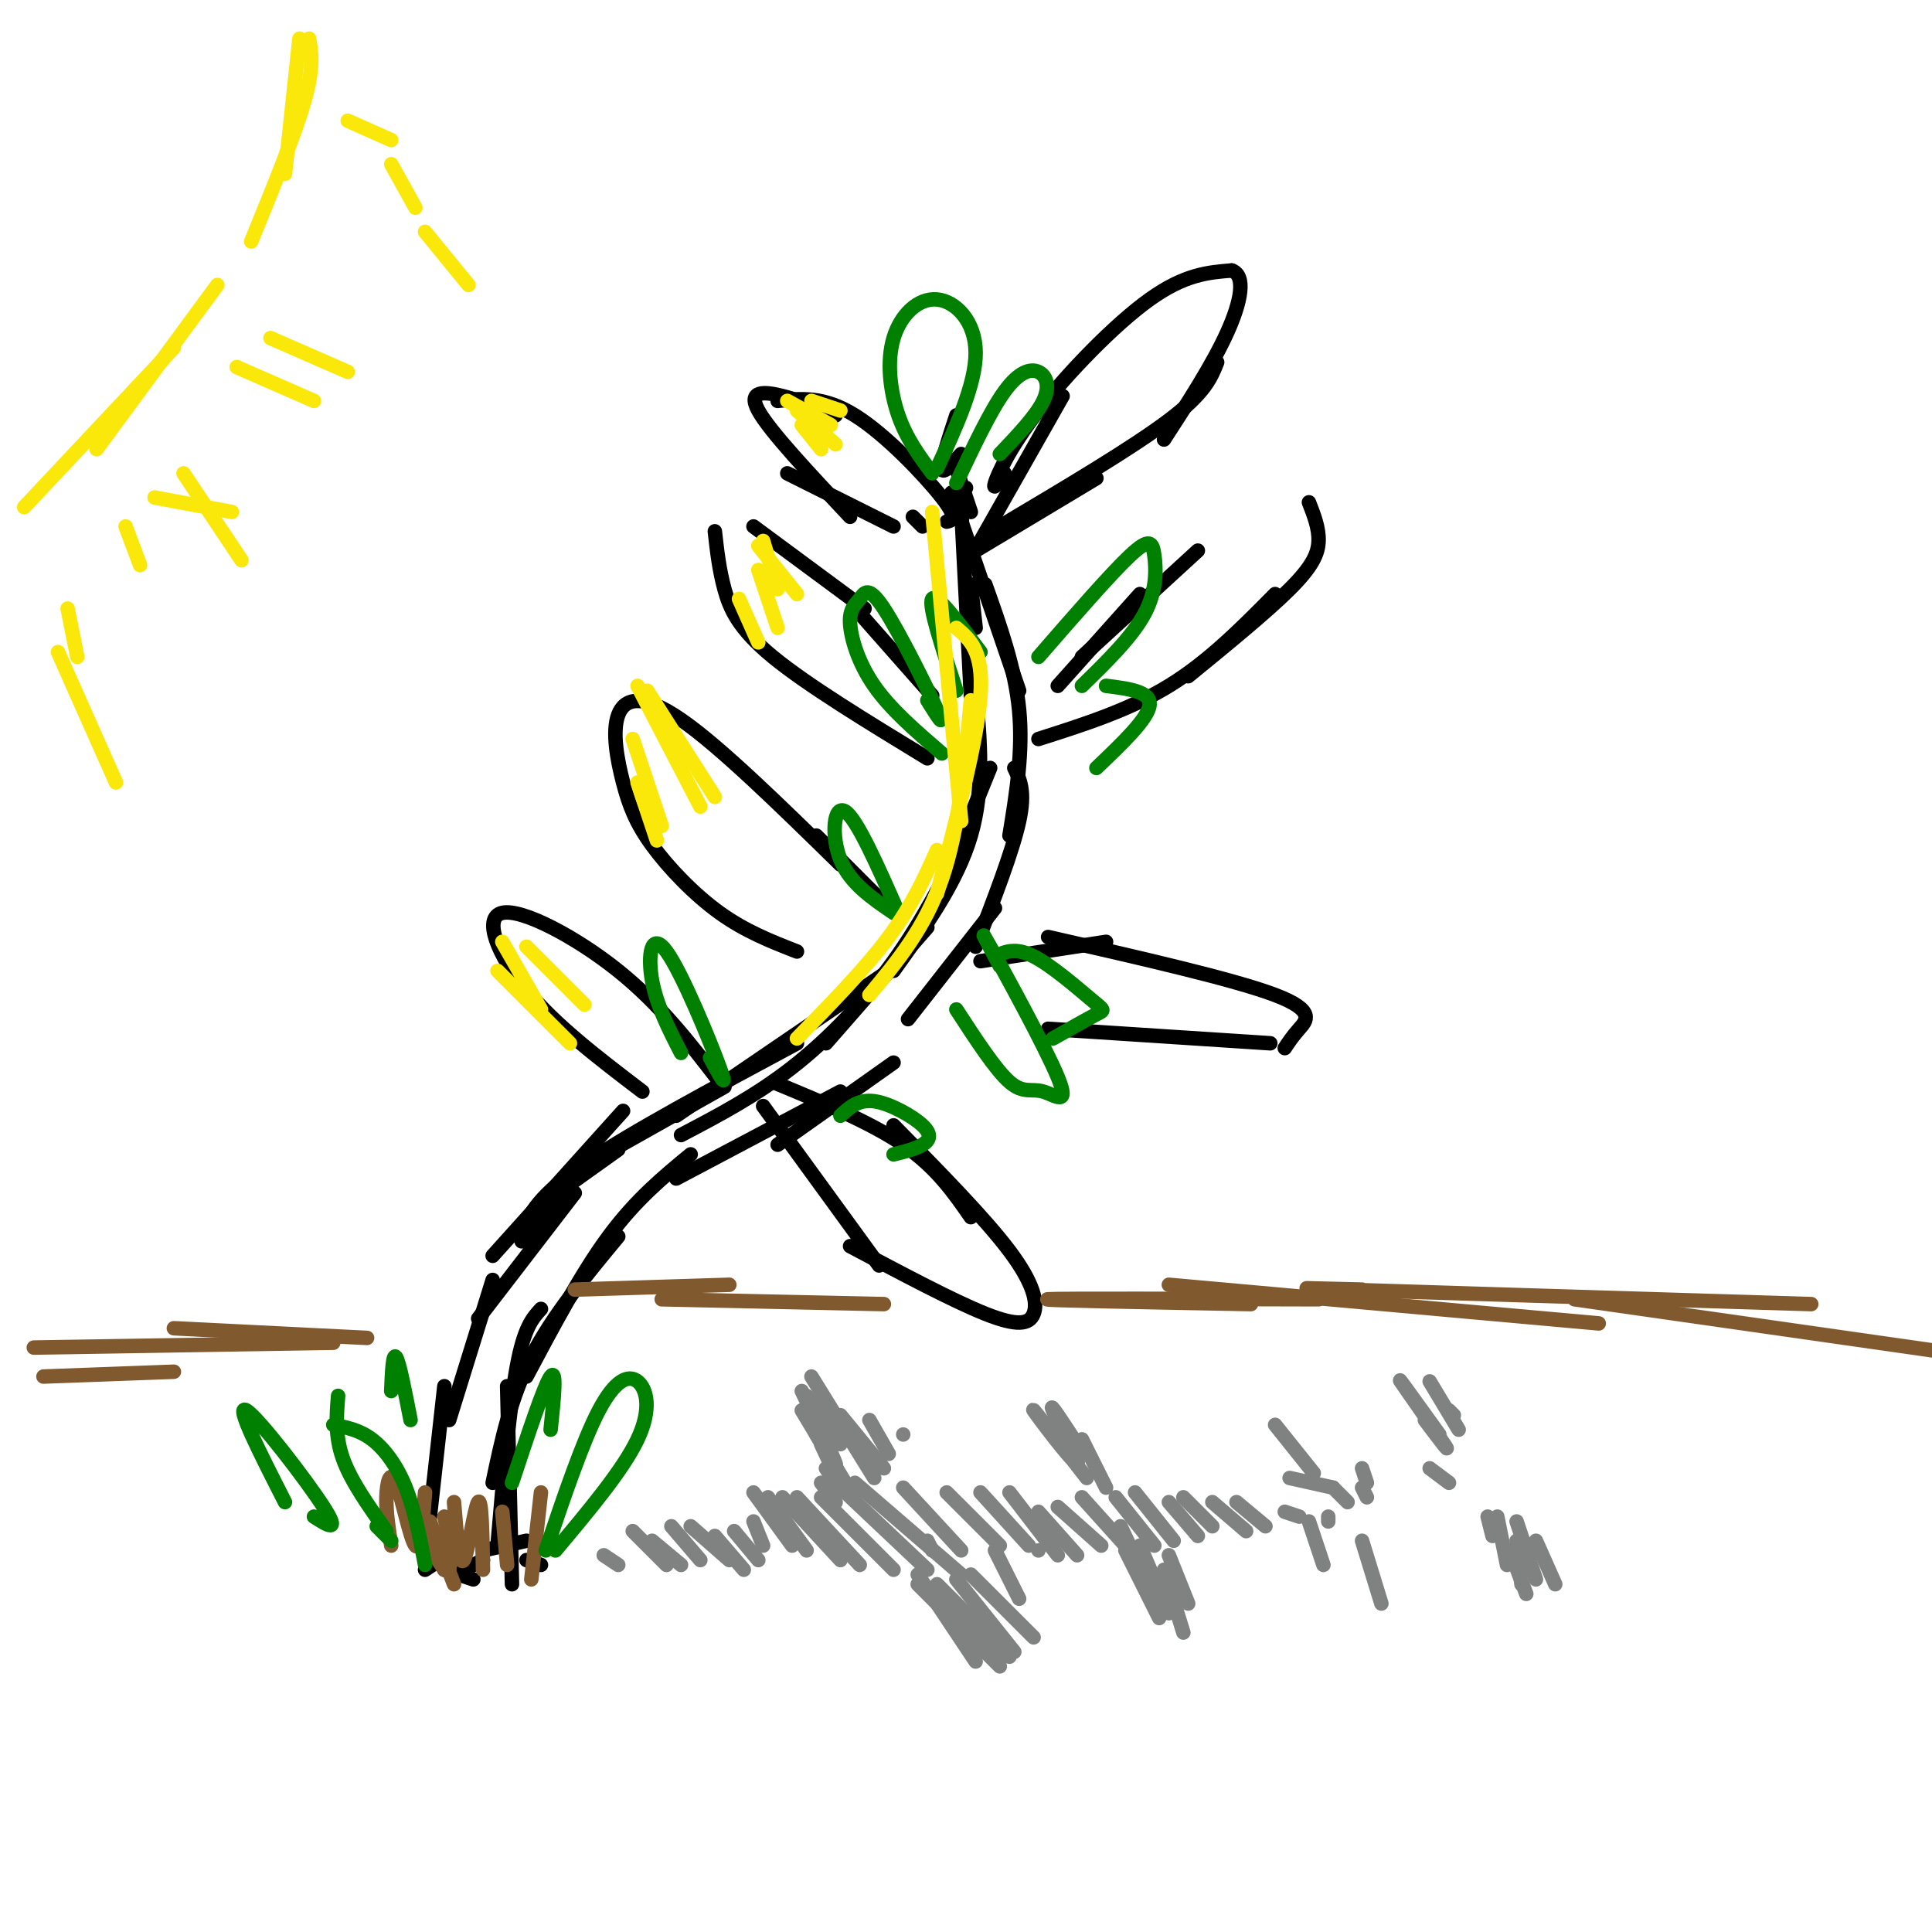 <svg viewBox='0 0 400 400' version='1.1' xmlns='http://www.w3.org/2000/svg' xmlns:xlink='http://www.w3.org/1999/xlink'><g fill='none' stroke='rgb(0,0,0)' stroke-width='3' stroke-linecap='round' stroke-linejoin='round'><path d='M88,323c0.000,0.000 4.000,-36.000 4,-36'/><path d='M93,294c0.000,0.000 9.000,-29.000 9,-29'/><path d='M99,273c0.000,0.000 20.000,-26.000 20,-26'/><path d='M102,260c0.000,0.000 27.000,-30.000 27,-30'/><path d='M108,257c0.000,0.000 9.000,-11.000 9,-11'/><path d='M114,248c0.000,0.000 14.000,-10.000 14,-10'/><path d='M118,243c0.000,0.000 32.000,-18.000 32,-18'/><path d='M140,231c0.000,0.000 44.000,-30.000 44,-30'/><path d='M171,216c0.000,0.000 21.000,-24.000 21,-24'/><path d='M192,191c0.000,0.000 13.000,-32.000 13,-32'/><path d='M202,143c0.917,10.167 1.833,20.333 -1,30c-2.833,9.667 -9.417,18.833 -16,28'/><path d='M200,173c-4.511,8.844 -9.022,17.689 -15,26c-5.978,8.311 -13.422,16.089 -21,22c-7.578,5.911 -15.289,9.956 -23,14'/><path d='M165,216c-17.250,9.250 -34.500,18.500 -44,25c-9.500,6.500 -11.250,10.250 -13,14'/><path d='M202,130c0.000,0.000 -1.000,-9.000 -1,-9'/><path d='M201,144c0.000,0.000 -2.000,-39.000 -2,-39'/><path d='M197,102c0.000,0.000 14.000,41.000 14,41'/><path d='M204,121c3.083,8.667 6.167,17.333 7,26c0.833,8.667 -0.583,17.333 -2,26'/><path d='M210,159c1.167,2.417 2.333,4.833 1,11c-1.333,6.167 -5.167,16.083 -9,26'/><path d='M206,188c0.000,0.000 -18.000,23.000 -18,23'/><path d='M185,220c0.000,0.000 -24.000,17.000 -24,17'/><path d='M174,226c0.000,0.000 -34.000,18.000 -34,18'/><path d='M143,239c-5.667,4.667 -11.333,9.333 -17,17c-5.667,7.667 -11.333,18.333 -17,29'/><path d='M128,256c-6.833,8.250 -13.667,16.500 -18,25c-4.333,8.500 -6.167,17.250 -8,26'/><path d='M112,271c-1.750,1.917 -3.500,3.833 -5,12c-1.500,8.167 -2.750,22.583 -4,37'/><path d='M105,287c0.000,0.000 1.000,41.000 1,41'/><path d='M88,325c0.000,0.000 6.000,-4.000 6,-4'/><path d='M92,325c0.000,0.000 6.000,2.000 6,2'/><path d='M94,326c0.000,0.000 6.000,-3.000 6,-3'/><path d='M100,321c0.000,0.000 9.000,-2.000 9,-2'/><path d='M109,323c0.000,0.000 3.000,1.000 3,1'/><path d='M191,109c0.000,0.000 -2.000,-2.000 -2,-2'/><path d='M196,108c1.222,-0.289 2.444,-0.578 -1,-5c-3.444,-4.422 -11.556,-12.978 -18,-17c-6.444,-4.022 -11.222,-3.511 -16,-3'/><path d='M173,86c-3.667,-1.533 -7.333,-3.067 -11,-4c-3.667,-0.933 -7.333,-1.267 -5,3c2.333,4.267 10.667,13.133 19,22'/><path d='M163,98c0.000,0.000 22.000,11.000 22,11'/><path d='M203,112c0.000,0.000 17.000,-30.000 17,-30'/><path d='M208,98c-1.280,1.893 -2.560,3.786 -2,2c0.560,-1.786 2.958,-7.250 9,-15c6.042,-7.750 15.726,-17.786 23,-23c7.274,-5.214 12.137,-5.607 17,-6'/><path d='M255,56c3.000,0.978 2.000,6.422 -1,13c-3.000,6.578 -8.000,14.289 -13,22'/><path d='M252,75c-1.250,3.167 -2.500,6.333 -10,12c-7.500,5.667 -21.250,13.833 -35,22'/><path d='M227,99c0.000,0.000 -25.000,15.000 -25,15'/><path d='M200,101c0.000,0.000 0.000,0.000 0,0'/><path d='M201,106c0.000,0.000 -3.000,-9.000 -3,-9'/><path d='M198,86c-1.583,4.833 -3.167,9.667 -3,11c0.167,1.333 2.083,-0.833 4,-3'/><path d='M219,142c0.000,0.000 17.000,-19.000 17,-19'/><path d='M224,136c0.000,0.000 24.000,-22.000 24,-22'/><path d='M271,104c1.044,2.667 2.089,5.333 2,8c-0.089,2.667 -1.311,5.333 -6,10c-4.689,4.667 -12.844,11.333 -21,18'/><path d='M264,123c-6.917,7.000 -13.833,14.000 -22,19c-8.167,5.000 -17.583,8.000 -27,11'/><path d='M193,144c0.000,0.000 -15.000,-17.000 -15,-17'/><path d='M179,126c0.000,0.000 -23.000,-17.000 -23,-17'/><path d='M148,110c0.444,3.978 0.889,7.956 2,12c1.111,4.044 2.889,8.156 10,14c7.111,5.844 19.556,13.422 32,21'/><path d='M203,199c0.000,0.000 26.000,-4.000 26,-4'/><path d='M217,194c19.222,4.378 38.444,8.756 47,12c8.556,3.244 6.444,5.356 5,7c-1.444,1.644 -2.222,2.822 -3,4'/><path d='M263,216c0.000,0.000 -46.000,-3.000 -46,-3'/><path d='M184,188c0.000,0.000 -15.000,-15.000 -15,-15'/><path d='M174,179c-12.471,-12.221 -24.941,-24.441 -33,-30c-8.059,-5.559 -11.706,-4.456 -13,-1c-1.294,3.456 -0.233,9.267 1,14c1.233,4.733 2.640,8.390 6,13c3.360,4.610 8.674,10.174 14,14c5.326,3.826 10.663,5.913 16,8'/><path d='M160,224c10.083,4.167 20.167,8.333 27,13c6.833,4.667 10.417,9.833 14,15'/><path d='M185,233c9.446,9.601 18.893,19.202 24,26c5.107,6.798 5.875,10.792 5,13c-0.875,2.208 -3.393,2.631 -10,0c-6.607,-2.631 -17.304,-8.315 -28,-14'/><path d='M182,262c0.000,0.000 -24.000,-33.000 -24,-33'/><path d='M149,224c-6.155,-8.012 -12.310,-16.024 -21,-23c-8.690,-6.976 -19.917,-12.917 -24,-12c-4.083,0.917 -1.024,8.690 5,16c6.024,7.310 15.012,14.155 24,21'/></g>
<g fill='none' stroke='rgb(129,89,47)' stroke-width='3' stroke-linecap='round' stroke-linejoin='round'><path d='M88,319c0.000,0.000 4.000,6.000 4,6'/><path d='M89,315c0.000,0.000 5.000,13.000 5,13'/><path d='M92,314c0.000,0.000 2.000,9.000 2,9'/><path d='M94,311c0.533,6.711 1.067,13.422 2,12c0.933,-1.422 2.267,-10.978 3,-12c0.733,-1.022 0.867,6.489 1,14'/><path d='M104,313c0.000,0.000 1.000,11.000 1,11'/><path d='M112,309c0.000,0.000 -2.000,18.000 -2,18'/><path d='M94,316c0.000,0.000 -1.000,9.000 -1,9'/><path d='M88,309c-0.458,6.149 -0.917,12.298 -2,11c-1.083,-1.298 -2.792,-10.042 -4,-13c-1.208,-2.958 -1.917,-0.131 -2,3c-0.083,3.131 0.458,6.565 1,10'/></g>
<g fill='none' stroke='rgb(0,128,0)' stroke-width='3' stroke-linecap='round' stroke-linejoin='round'><path d='M88,324c-1.089,-5.711 -2.178,-11.422 -4,-16c-1.822,-4.578 -4.378,-8.022 -7,-10c-2.622,-1.978 -5.311,-2.489 -8,-3'/><path d='M70,289c-0.333,4.167 -0.667,8.333 1,13c1.667,4.667 5.333,9.833 9,15'/><path d='M78,316c0.000,0.000 3.000,3.000 3,3'/><path d='M113,321c3.845,-11.357 7.690,-22.714 11,-29c3.310,-6.286 6.083,-7.500 8,-6c1.917,1.500 2.976,5.714 0,12c-2.976,6.286 -9.988,14.643 -17,23'/><path d='M106,307c3.333,-10.083 6.667,-20.167 8,-22c1.333,-1.833 0.667,4.583 0,11'/><path d='M85,294c-1.167,-6.000 -2.333,-12.000 -3,-13c-0.667,-1.000 -0.833,3.000 -1,7'/><path d='M65,314c2.800,1.800 5.600,3.600 2,-2c-3.600,-5.600 -13.600,-18.600 -16,-20c-2.400,-1.400 2.800,8.800 8,19'/><path d='M147,219c1.964,3.649 3.929,7.298 2,2c-1.929,-5.298 -7.750,-19.542 -11,-24c-3.250,-4.458 -3.929,0.869 -3,6c0.929,5.131 3.464,10.065 6,15'/><path d='M174,231c1.863,-1.726 3.726,-3.452 7,-3c3.274,0.452 7.958,3.083 10,5c2.042,1.917 1.440,3.119 0,4c-1.440,0.881 -3.720,1.440 -6,2'/><path d='M186,189c-4.289,-9.733 -8.578,-19.467 -11,-21c-2.422,-1.533 -2.978,5.133 -1,10c1.978,4.867 6.489,7.933 11,11'/><path d='M207,200c-2.483,-4.665 -4.967,-9.330 -2,-4c2.967,5.330 11.383,20.656 14,27c2.617,6.344 -0.565,3.708 -3,3c-2.435,-0.708 -4.124,0.512 -7,-2c-2.876,-2.512 -6.938,-8.756 -11,-15'/><path d='M206,198c2.107,-0.958 4.214,-1.917 8,0c3.786,1.917 9.250,6.708 12,9c2.750,2.292 2.786,2.083 1,3c-1.786,0.917 -5.393,2.958 -9,5'/><path d='M192,145c1.960,3.144 3.921,6.288 2,2c-1.921,-4.288 -7.722,-16.008 -11,-21c-3.278,-4.992 -4.033,-3.256 -5,-2c-0.967,1.256 -2.145,2.030 -2,5c0.145,2.970 1.613,8.134 5,13c3.387,4.866 8.694,9.433 14,14'/><path d='M198,143c-2.917,-8.833 -5.833,-17.667 -5,-19c0.833,-1.333 5.417,4.833 10,11'/><path d='M215,136c7.482,-8.607 14.964,-17.214 19,-21c4.036,-3.786 4.625,-2.750 5,0c0.375,2.750 0.536,7.214 -2,12c-2.536,4.786 -7.768,9.893 -13,15'/><path d='M229,142c4.667,0.583 9.333,1.167 9,4c-0.333,2.833 -5.667,7.917 -11,13'/><path d='M193,98c-2.649,-3.552 -5.298,-7.104 -7,-12c-1.702,-4.896 -2.456,-11.137 -1,-16c1.456,-4.863 5.123,-8.348 9,-8c3.877,0.348 7.965,4.528 8,11c0.035,6.472 -3.982,15.236 -8,24'/><path d='M198,100c3.518,-7.464 7.036,-14.929 10,-19c2.964,-4.071 5.375,-4.750 7,-4c1.625,0.750 2.464,2.929 1,6c-1.464,3.071 -5.232,7.036 -9,11'/></g>
<g fill='none' stroke='rgb(128,130,130)' stroke-width='3' stroke-linecap='round' stroke-linejoin='round'><path d='M125,322c0.000,0.000 3.000,2.000 3,2'/><path d='M131,317c0.000,0.000 7.000,7.000 7,7'/><path d='M135,319c0.000,0.000 6.000,5.000 6,5'/><path d='M139,316c0.000,0.000 6.000,7.000 6,7'/><path d='M143,316c0.000,0.000 8.000,7.000 8,7'/><path d='M148,318c0.000,0.000 6.000,7.000 6,7'/><path d='M152,317c0.000,0.000 5.000,6.000 5,6'/><path d='M156,315c0.000,0.000 2.000,5.000 2,5'/><path d='M156,309c0.000,0.000 8.000,11.000 8,11'/><path d='M159,310c0.000,0.000 8.000,11.000 8,11'/><path d='M162,310c0.000,0.000 12.000,13.000 12,13'/><path d='M165,310c0.000,0.000 13.000,14.000 13,14'/><path d='M170,310c0.000,0.000 15.000,15.000 15,15'/><path d='M174,308c0.000,0.000 18.000,17.000 18,17'/><path d='M177,307c0.000,0.000 22.000,19.000 22,19'/><path d='M187,308c0.000,0.000 12.000,13.000 12,13'/><path d='M196,309c0.000,0.000 11.000,11.000 11,11'/><path d='M203,309c0.000,0.000 10.000,11.000 10,11'/><path d='M209,309c0.000,0.000 10.000,13.000 10,13'/><path d='M215,313c0.000,0.000 8.000,9.000 8,9'/><path d='M219,312c0.000,0.000 9.000,8.000 9,8'/><path d='M224,310c0.000,0.000 9.000,10.000 9,10'/><path d='M231,310c0.000,0.000 8.000,10.000 8,10'/><path d='M235,309c0.000,0.000 8.000,10.000 8,10'/><path d='M242,311c0.000,0.000 6.000,7.000 6,7'/><path d='M245,310c0.000,0.000 6.000,6.000 6,6'/><path d='M251,311c0.000,0.000 7.000,6.000 7,6'/><path d='M256,311c0.000,0.000 6.000,5.000 6,5'/><path d='M266,313c0.000,0.000 3.000,1.000 3,1'/><path d='M275,314c0.000,0.000 0.000,1.000 0,1'/><path d='M215,321c0.000,0.000 0.000,0.000 0,0'/><path d='M190,326c0.000,0.000 12.000,18.000 12,18'/><path d='M190,328c0.000,0.000 17.000,17.000 17,17'/><path d='M194,328c0.000,0.000 15.000,15.000 15,15'/><path d='M198,327c0.000,0.000 12.000,15.000 12,15'/><path d='M201,326c0.000,0.000 13.000,13.000 13,13'/><path d='M206,321c0.000,0.000 5.000,10.000 5,10'/><path d='M192,319c0.000,0.000 1.000,2.000 1,2'/><path d='M171,309c1.083,1.167 2.167,2.333 2,2c-0.167,-0.333 -1.583,-2.167 -3,-4'/><path d='M171,304c1.583,2.417 3.167,4.833 3,4c-0.167,-0.833 -2.083,-4.917 -4,-9'/><path d='M175,307c0.000,0.000 -9.000,-15.000 -9,-15'/><path d='M169,297c2.250,3.750 4.500,7.500 4,6c-0.500,-1.500 -3.750,-8.250 -7,-15'/><path d='M167,289c0.000,0.000 7.000,10.000 7,10'/><path d='M168,285c0.000,0.000 13.000,21.000 13,21'/><path d='M174,293c0.000,0.000 9.000,11.000 9,11'/><path d='M180,294c0.000,0.000 4.000,7.000 4,7'/><path d='M187,297c0.000,0.000 0.000,0.000 0,0'/><path d='M225,306c-5.845,-7.530 -11.690,-15.060 -11,-14c0.690,1.060 7.917,10.708 9,11c1.083,0.292 -3.976,-8.774 -5,-11c-1.024,-2.226 1.988,2.387 5,7'/><path d='M224,298c0.000,0.000 5.000,10.000 5,10'/><path d='M232,316c0.000,0.000 7.000,15.000 7,15'/><path d='M233,321c0.000,0.000 7.000,14.000 7,14'/><path d='M236,320c0.000,0.000 6.000,14.000 6,14'/><path d='M241,325c0.000,0.000 4.000,13.000 4,13'/><path d='M242,322c0.000,0.000 4.000,10.000 4,10'/><path d='M267,306c0.000,0.000 9.000,2.000 9,2'/><path d='M276,308c0.000,0.000 3.000,3.000 3,3'/><path d='M282,308c0.000,0.000 1.000,2.000 1,2'/><path d='M282,319c0.000,0.000 4.000,13.000 4,13'/><path d='M271,315c0.000,0.000 3.000,9.000 3,9'/><path d='M264,295c0.000,0.000 8.000,10.000 8,10'/><path d='M282,304c0.000,0.000 1.000,3.000 1,3'/><path d='M296,304c0.000,0.000 4.000,3.000 4,3'/><path d='M295,294c2.867,3.800 5.733,7.600 4,5c-1.733,-2.600 -8.067,-11.600 -9,-13c-0.933,-1.400 3.533,4.800 8,11'/><path d='M296,286c0.000,0.000 6.000,10.000 6,10'/><path d='M300,292c0.000,0.000 1.000,1.000 1,1'/><path d='M308,314c0.000,0.000 1.000,4.000 1,4'/><path d='M310,314c0.000,0.000 2.000,10.000 2,10'/><path d='M314,315c0.000,0.000 4.000,12.000 4,12'/><path d='M318,319c0.000,0.000 4.000,9.000 4,9'/><path d='M314,319c0.000,0.000 1.000,9.000 1,9'/><path d='M313,322c0.000,0.000 3.000,8.000 3,8'/></g>
<g fill='none' stroke='rgb(129,89,47)' stroke-width='3' stroke-linecap='round' stroke-linejoin='round'><path d='M9,285c0.000,0.000 27.000,-1.000 27,-1'/><path d='M7,279c0.000,0.000 62.000,-1.000 62,-1'/><path d='M36,275c0.000,0.000 40.000,2.000 40,2'/><path d='M119,267c0.000,0.000 32.000,-1.000 32,-1'/><path d='M137,269c0.000,0.000 46.000,1.000 46,1'/><path d='M259,270c-22.167,-0.417 -44.333,-0.833 -42,-1c2.333,-0.167 29.167,-0.083 56,0'/><path d='M242,266c0.000,0.000 89.000,8.000 89,8'/><path d='M282,267c-9.750,-0.250 -19.500,-0.500 -4,0c15.500,0.500 56.250,1.750 97,3'/><path d='M326,269c0.000,0.000 77.000,11.000 77,11'/></g>
<g fill='none' stroke='rgb(250,232,11)' stroke-width='3' stroke-linecap='round' stroke-linejoin='round'><path d='M62,8c0.000,0.000 -3.000,28.000 -3,28'/><path d='M64,8c0.500,3.000 1.000,6.000 -1,13c-2.000,7.000 -6.500,18.000 -11,29'/><path d='M45,59c0.000,0.000 -25.000,34.000 -25,34'/><path d='M36,72c0.000,0.000 -31.000,33.000 -31,33'/><path d='M72,25c0.000,0.000 9.000,4.000 9,4'/><path d='M81,34c0.000,0.000 5.000,9.000 5,9'/><path d='M88,48c0.000,0.000 9.000,11.000 9,11'/><path d='M32,103c0.000,0.000 16.000,3.000 16,3'/><path d='M38,98c0.000,0.000 12.000,18.000 12,18'/><path d='M26,109c0.000,0.000 3.000,8.000 3,8'/><path d='M14,126c0.000,0.000 2.000,10.000 2,10'/><path d='M12,135c0.000,0.000 12.000,27.000 12,27'/><path d='M49,76c0.000,0.000 16.000,7.000 16,7'/><path d='M56,70c0.000,0.000 16.000,7.000 16,7'/><path d='M163,83c0.000,0.000 9.000,5.000 9,5'/><path d='M168,83c0.000,0.000 6.000,2.000 6,2'/><path d='M165,85c0.000,0.000 8.000,7.000 8,7'/><path d='M166,88c0.000,0.000 4.000,5.000 4,5'/><path d='M157,113c0.000,0.000 8.000,10.000 8,10'/><path d='M158,112c0.000,0.000 3.000,10.000 3,10'/><path d='M157,118c0.000,0.000 4.000,12.000 4,12'/><path d='M153,124c0.000,0.000 4.000,9.000 4,9'/><path d='M134,143c0.000,0.000 14.000,22.000 14,22'/><path d='M132,142c0.000,0.000 13.000,25.000 13,25'/><path d='M131,153c0.000,0.000 6.000,18.000 6,18'/><path d='M132,162c0.000,0.000 4.000,12.000 4,12'/><path d='M109,196c0.000,0.000 12.000,12.000 12,12'/><path d='M104,195c0.000,0.000 8.000,14.000 8,14'/><path d='M103,201c0.000,0.000 15.000,15.000 15,15'/><path d='M193,106c0.000,0.000 6.000,64.000 6,64'/><path d='M198,130c2.833,2.417 5.667,4.833 5,14c-0.667,9.167 -4.833,25.083 -9,41'/><path d='M201,145c-1.250,13.417 -2.500,26.833 -6,37c-3.500,10.167 -9.250,17.083 -15,24'/><path d='M194,176c-2.583,5.750 -5.167,11.500 -10,18c-4.833,6.500 -11.917,13.750 -19,21'/></g>
</svg>